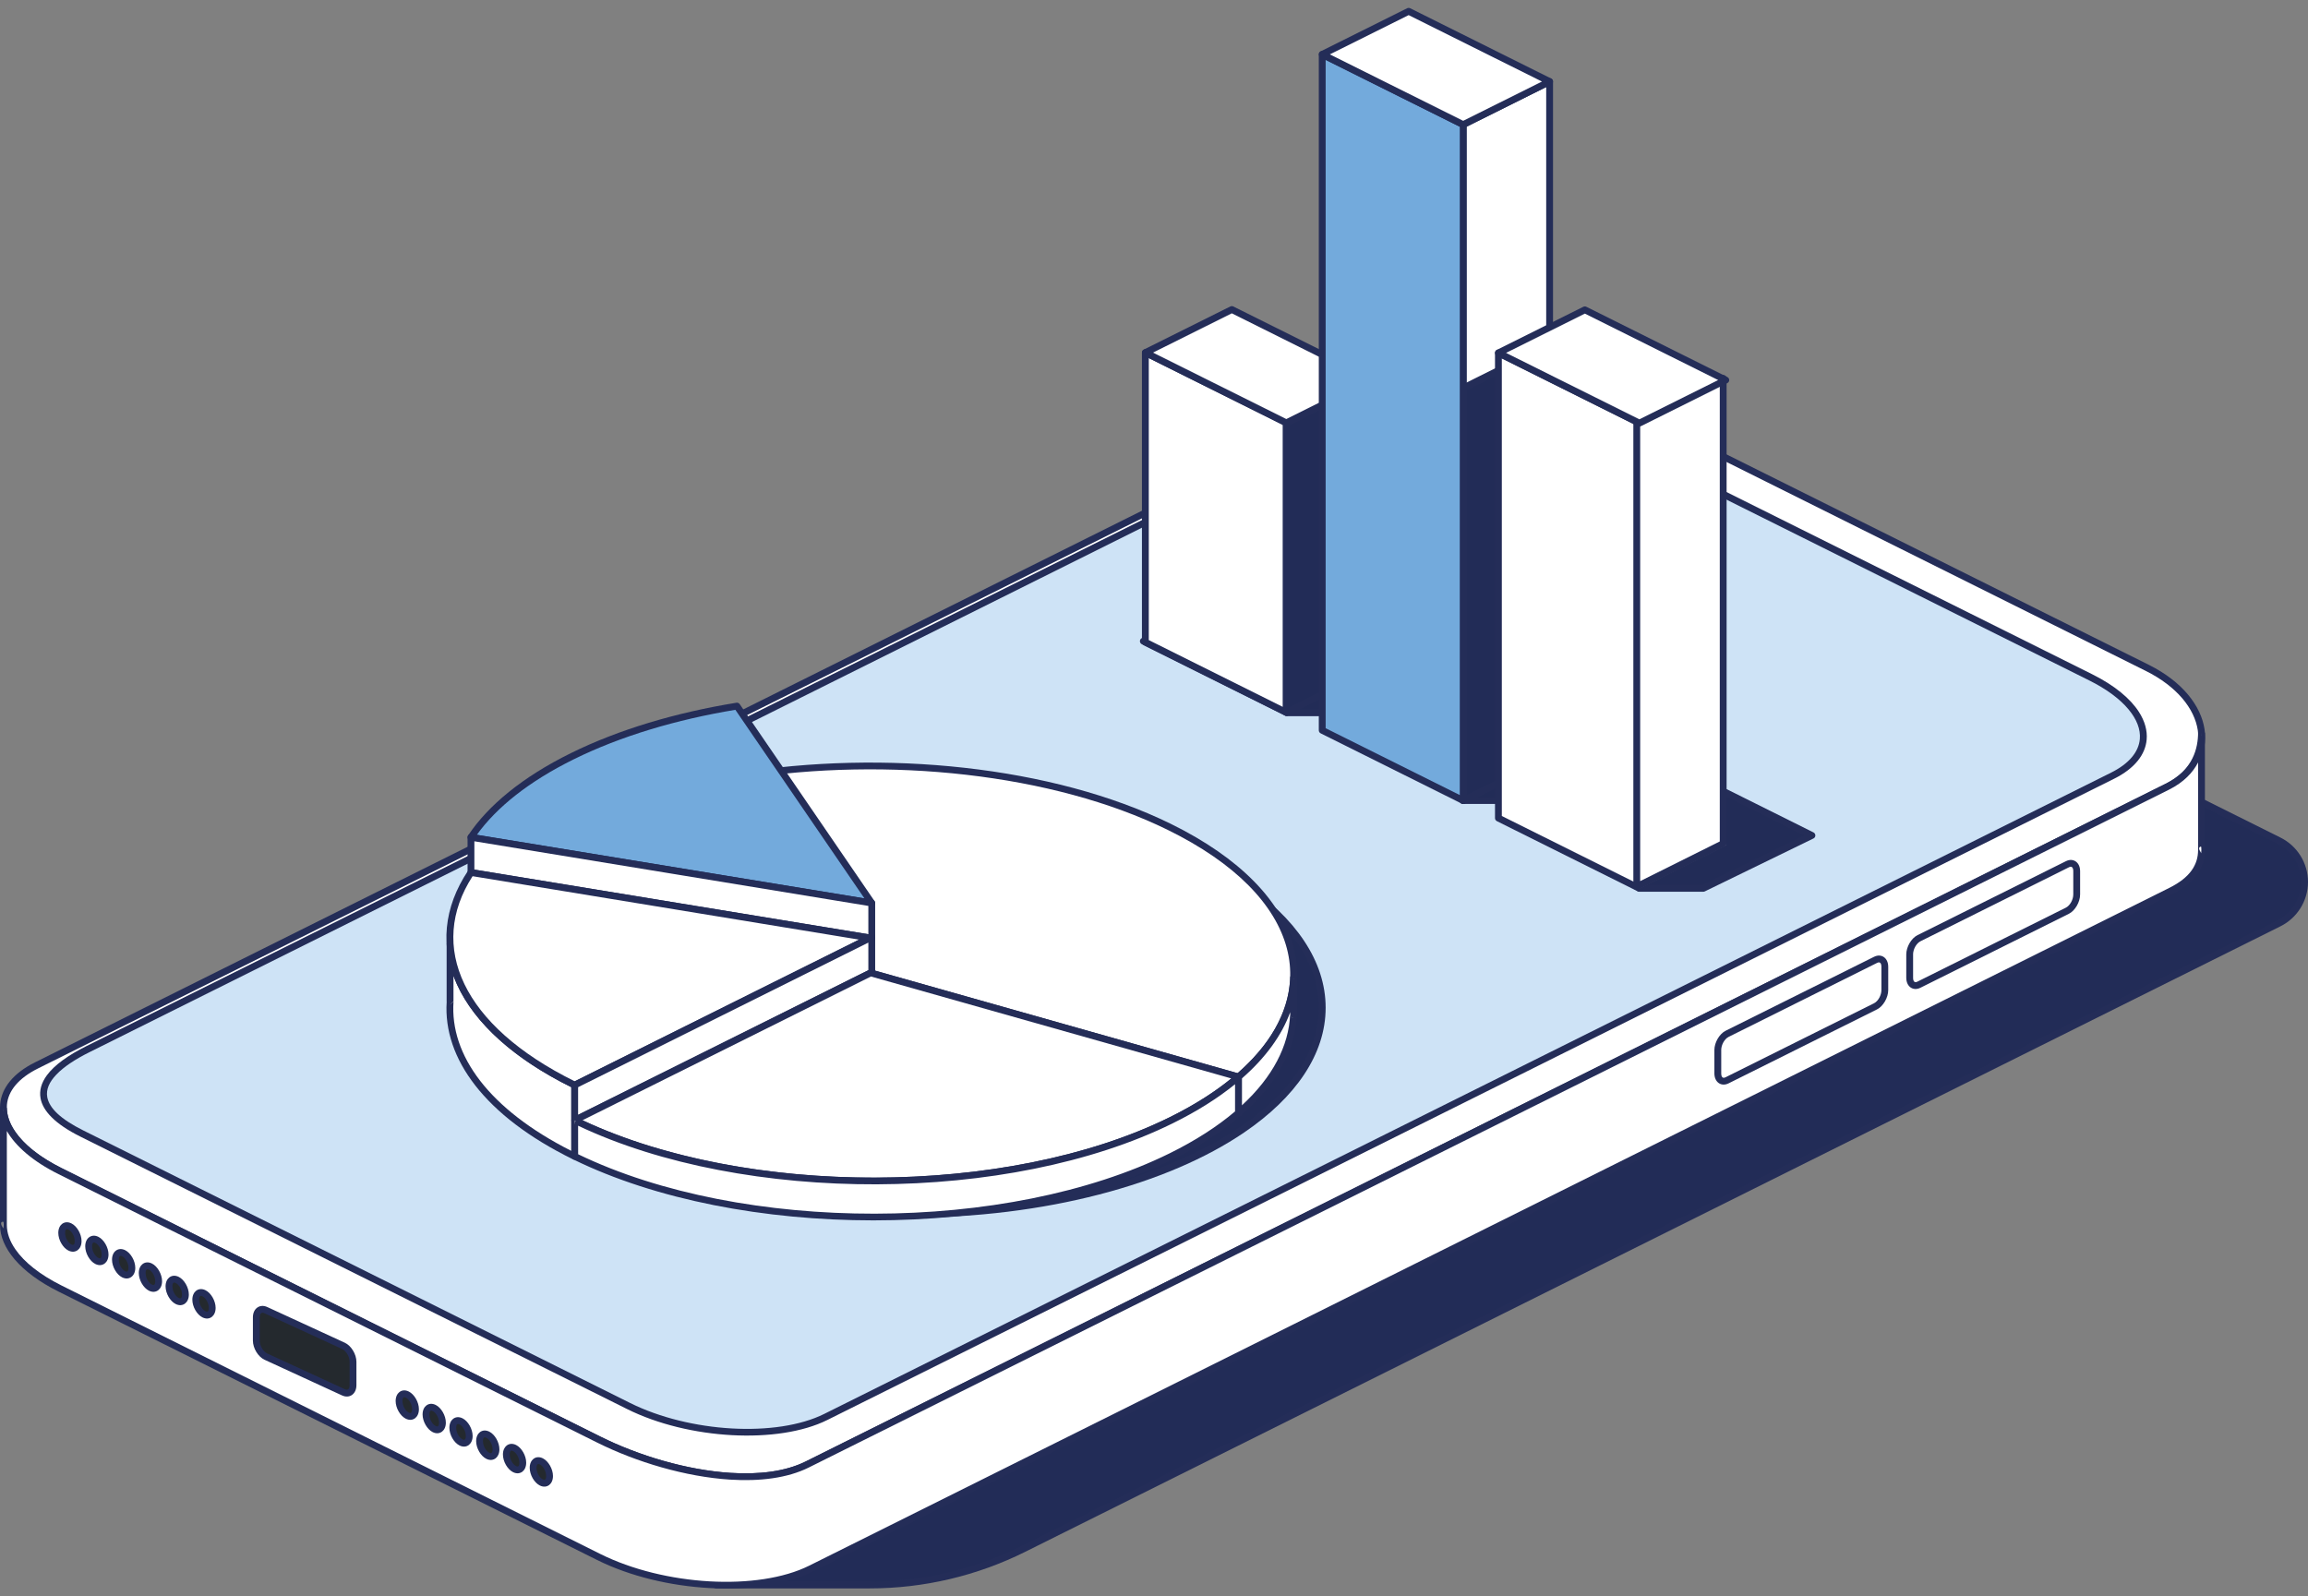 <svg width="146" height="101" viewBox="0 0 146 101" fill="none" xmlns="http://www.w3.org/2000/svg">
<rect x="0" y="0" width="146" height="101" fill="#808080" stroke="none"/>
<g clip-path="url(#clip0_6305_2226)">
<path fill-rule="evenodd" clip-rule="evenodd" d="M45.305 100.279H55.02C58.4 100.279 61.733 99.495 64.756 97.987C72.829 93.964 135.654 62.653 144.163 58.412C145.156 57.917 145.784 56.904 145.784 55.797C145.784 54.689 145.156 53.678 144.163 53.182C125.666 43.962 97.987 30.168 97.987 30.168L45.305 100.278V100.279Z" fill="#222C57"/>
<path fill-rule="evenodd" clip-rule="evenodd" d="M45.132 100.148C45.084 100.214 45.076 100.301 45.113 100.374C45.149 100.447 45.224 100.493 45.305 100.493H55.02C58.433 100.493 61.8 99.7 64.853 98.179C72.925 94.155 135.75 62.844 144.26 58.603C145.326 58.072 146 56.985 146 55.797C146 54.608 145.326 53.521 144.26 52.99C125.762 43.77 98.084 29.976 98.084 29.976C97.991 29.929 97.877 29.956 97.814 30.04L45.132 100.149V100.148ZM45.737 100.062L98.052 30.44C100.336 31.578 126.392 44.565 144.067 53.374C144.987 53.832 145.568 54.77 145.568 55.796C145.568 56.821 144.987 57.759 144.067 58.218C135.557 62.459 72.732 93.771 64.66 97.794C61.667 99.286 58.366 100.062 55.02 100.062H45.737Z" fill="#242D58"/>
<path fill-rule="evenodd" clip-rule="evenodd" d="M101.755 25.271C97.642 23.221 91.631 22.888 88.341 24.528L2.306 67.407C-0.985 69.047 -0.316 72.043 3.796 74.093L37.871 91.076C41.984 93.126 47.773 94.294 51.063 92.654L137.098 49.774C140.388 48.134 139.944 44.303 135.83 42.252L101.755 25.27V25.271Z" fill="white"/>
<path fill-rule="evenodd" clip-rule="evenodd" d="M101.852 25.077C97.68 22.997 91.583 22.671 88.244 24.334L2.209 67.214C0.808 67.913 0.097 68.856 0.009 69.86C-0.044 70.469 0.131 71.106 0.536 71.735C1.116 72.636 2.176 73.526 3.7 74.285L37.774 91.268C40.267 92.51 43.368 93.431 46.169 93.611C48.059 93.733 49.814 93.517 51.16 92.846L137.196 49.966C138.94 49.097 139.682 47.639 139.455 46.135C139.232 44.661 138.063 43.124 135.928 42.06L101.853 25.077H101.852ZM101.66 25.462L135.734 42.444C137.713 43.43 138.822 44.834 139.028 46.199C139.228 47.533 138.548 48.811 137.002 49.581L50.967 92.462C49.681 93.102 48.003 93.3 46.197 93.183C43.452 93.006 40.411 92.101 37.968 90.883L3.893 73.9C2.691 73.301 1.79 72.621 1.205 71.916C0.648 71.244 0.382 70.553 0.439 69.896C0.516 69.014 1.171 68.212 2.403 67.598L88.439 24.718C91.682 23.101 97.606 23.44 101.661 25.461L101.66 25.462Z" fill="#242D58"/>
<path fill-rule="evenodd" clip-rule="evenodd" d="M99.44 26.498C95.613 24.591 90.021 24.281 86.959 25.807L5.561 66.376C2.499 67.902 1.351 69.808 5.179 71.715L39.762 88.951C43.589 90.858 49.181 91.168 52.243 89.642L133.642 49.073C136.704 47.547 136.082 44.76 132.255 42.852L99.441 26.497L99.44 26.498Z" fill="#CEE3F6"/>
<path fill-rule="evenodd" clip-rule="evenodd" d="M99.537 26.306C95.651 24.37 89.972 24.066 86.863 25.615L5.464 66.184C4.325 66.752 3.446 67.376 2.968 68.027C2.619 68.501 2.475 68.991 2.566 69.49C2.709 70.271 3.463 71.102 5.082 71.908L39.665 89.144C43.551 91.081 49.23 91.385 52.339 89.836L133.739 49.266C135.049 48.613 135.712 47.731 135.794 46.793C135.844 46.223 135.681 45.627 135.302 45.038C134.762 44.198 133.774 43.369 132.353 42.66L99.538 26.306H99.537ZM99.343 26.691L132.157 43.046C133.273 43.602 134.111 44.233 134.653 44.887C135.169 45.509 135.415 46.148 135.362 46.756C135.29 47.572 134.683 48.314 133.544 48.882L52.144 89.451C49.13 90.954 43.624 90.637 39.857 88.76L5.275 71.522C3.832 70.803 3.117 70.108 2.99 69.413C2.9 68.922 3.125 68.448 3.561 67.99C4.038 67.489 4.765 67.013 5.657 66.569L87.056 26C90.071 24.497 95.576 24.812 99.343 26.691Z" fill="#242D58"/>
<path fill-rule="evenodd" clip-rule="evenodd" d="M139.263 46.347V53.776C139.263 54.793 138.728 55.667 137.321 56.369L51.285 99.249C47.995 100.889 41.984 100.556 37.871 98.506L3.796 81.523C1.442 80.349 0.216 78.865 0.216 77.504V70.075C0.216 71.437 1.442 72.92 3.796 74.094L37.871 91.076C41.984 93.126 47.773 94.294 51.063 92.655L137.098 49.774C138.951 48.851 139.262 47.363 139.262 46.346L139.263 46.347Z" fill="white"/>
<path fill-rule="evenodd" clip-rule="evenodd" d="M139.263 46.56L139.047 46.344C139.047 47.304 138.751 48.709 137.002 49.581L50.967 92.461C49.681 93.102 48.003 93.299 46.197 93.182C43.452 93.005 40.411 92.1 37.968 90.882L3.893 73.9C2.52 73.215 1.538 72.426 0.976 71.616C0.618 71.101 0.433 70.579 0.433 70.073L0.217 70.288C0.217 70.278 0.251 69.85 0.18 69.862C-0.089 69.908 0.209 70.28 0.217 70.288L0 70.073V77.501V77.509C0.005 78.925 1.252 80.493 3.7 81.713L37.774 98.696C41.946 100.776 48.044 101.102 51.382 99.439L137.418 56.559C138.919 55.81 139.476 54.865 139.479 53.781V53.774V46.344L139.263 46.56C139.263 46.549 139.297 46.121 139.227 46.133C138.957 46.179 139.256 46.551 139.263 46.56ZM139.047 48.237V53.774C139.047 54.719 138.533 55.522 137.225 56.174L51.189 99.054C47.945 100.671 42.021 100.332 37.967 98.311L3.893 81.329C2.52 80.644 1.538 79.855 0.976 79.044C0.618 78.529 0.433 78.007 0.433 77.501V71.553C0.989 72.52 2.083 73.478 3.701 74.284L37.775 91.267C40.268 92.509 43.369 93.43 46.169 93.61C48.06 93.732 49.815 93.516 51.161 92.845L137.197 49.965C138.152 49.489 138.719 48.87 139.048 48.237H139.047ZM0.216 77.717C0.208 77.707 -0.09 77.336 0.179 77.29C0.249 77.278 0.217 77.706 0.216 77.717ZM139.263 53.989C139.256 53.979 138.957 53.608 139.227 53.562C139.296 53.55 139.263 53.978 139.263 53.989Z" fill="#242D58"/>
<path fill-rule="evenodd" clip-rule="evenodd" d="M12.904 81.82C12.617 81.677 12.384 81.86 12.384 82.227C12.384 82.595 12.617 83.01 12.904 83.154C13.191 83.297 13.424 83.114 13.424 82.747C13.424 82.379 13.191 81.964 12.904 81.82ZM11.21 80.977C10.923 80.834 10.69 81.016 10.69 81.384C10.69 81.751 10.923 82.167 11.21 82.31C11.497 82.453 11.73 82.27 11.73 81.903C11.73 81.535 11.497 81.12 11.21 80.977ZM9.516 80.132C9.229 79.989 8.996 80.171 8.996 80.539C8.996 80.906 9.229 81.322 9.516 81.465C9.803 81.608 10.036 81.426 10.036 81.058C10.036 80.69 9.803 80.275 9.516 80.132ZM7.822 79.288C7.535 79.145 7.302 79.327 7.302 79.695C7.302 80.063 7.535 80.478 7.822 80.621C8.109 80.764 8.342 80.582 8.342 80.214C8.342 79.847 8.109 79.431 7.822 79.288ZM6.128 78.443C5.841 78.3 5.608 78.483 5.608 78.85C5.608 79.218 5.841 79.633 6.128 79.776C6.415 79.919 6.648 79.737 6.648 79.369C6.648 79.002 6.415 78.586 6.128 78.443ZM4.423 77.594C4.136 77.451 3.903 77.633 3.903 78.001C3.903 78.368 4.136 78.784 4.423 78.927C4.711 79.07 4.943 78.888 4.943 78.52C4.943 78.152 4.711 77.737 4.423 77.594Z" fill="#24292E"/>
<path fill-rule="evenodd" clip-rule="evenodd" d="M13.001 81.629C12.767 81.513 12.557 81.544 12.403 81.664C12.267 81.771 12.168 81.963 12.168 82.228C12.168 82.674 12.459 83.173 12.807 83.346C13.041 83.462 13.252 83.431 13.405 83.311C13.541 83.204 13.64 83.011 13.64 82.746C13.64 82.3 13.349 81.802 13.001 81.629ZM12.807 82.013C13.034 82.125 13.208 82.457 13.208 82.746C13.208 82.862 13.19 82.952 13.124 82.981C13.089 82.996 13.047 82.984 13.001 82.961C12.774 82.848 12.6 82.517 12.6 82.227C12.6 82.112 12.618 82.021 12.684 81.992C12.719 81.978 12.761 81.99 12.807 82.012V82.013ZM11.307 80.784C11.073 80.668 10.863 80.7 10.709 80.819C10.573 80.926 10.474 81.119 10.474 81.383C10.474 81.83 10.765 82.328 11.113 82.501C11.347 82.617 11.557 82.586 11.711 82.466C11.847 82.359 11.946 82.166 11.946 81.902C11.946 81.455 11.655 80.957 11.307 80.784ZM11.113 81.168C11.339 81.281 11.514 81.612 11.514 81.902C11.514 82.016 11.496 82.108 11.43 82.136C11.395 82.152 11.352 82.139 11.307 82.117C11.08 82.005 10.906 81.673 10.906 81.383C10.906 81.269 10.924 81.178 10.99 81.149C11.025 81.134 11.067 81.146 11.113 81.169V81.168ZM9.612 79.939C9.379 79.823 9.169 79.854 9.015 79.975C8.879 80.081 8.78 80.274 8.78 80.539C8.78 80.985 9.071 81.484 9.419 81.657C9.653 81.773 9.863 81.742 10.017 81.621C10.153 81.514 10.252 81.322 10.252 81.057C10.252 80.611 9.961 80.112 9.612 79.939ZM9.419 80.324C9.645 80.437 9.82 80.769 9.82 81.058C9.82 81.173 9.802 81.264 9.735 81.293C9.701 81.308 9.658 81.296 9.612 81.273C9.386 81.161 9.212 80.83 9.212 80.54C9.212 80.425 9.23 80.334 9.296 80.305C9.331 80.29 9.373 80.302 9.419 80.324ZM7.918 79.095C7.685 78.979 7.474 79.011 7.321 79.131C7.184 79.237 7.086 79.43 7.086 79.695C7.086 80.141 7.377 80.64 7.725 80.813C7.959 80.929 8.169 80.898 8.323 80.777C8.459 80.671 8.558 80.478 8.558 80.213C8.558 79.767 8.267 79.268 7.918 79.095ZM7.725 79.48C7.951 79.592 8.126 79.923 8.126 80.213C8.126 80.327 8.108 80.419 8.041 80.448C8.007 80.464 7.964 80.451 7.918 80.428C7.692 80.316 7.518 79.985 7.518 79.695C7.518 79.581 7.536 79.489 7.602 79.46C7.637 79.445 7.679 79.457 7.725 79.48ZM6.224 78.25C5.991 78.134 5.78 78.166 5.627 78.286C5.49 78.392 5.392 78.585 5.392 78.85C5.392 79.296 5.683 79.795 6.031 79.968C6.265 80.084 6.475 80.052 6.629 79.932C6.765 79.826 6.864 79.633 6.864 79.368C6.864 78.922 6.573 78.423 6.224 78.25ZM6.031 78.636C6.257 78.748 6.432 79.079 6.432 79.369C6.432 79.483 6.414 79.575 6.347 79.604C6.313 79.619 6.27 79.607 6.224 79.584C5.998 79.472 5.824 79.141 5.824 78.851C5.824 78.737 5.841 78.645 5.908 78.616C5.943 78.6 5.985 78.613 6.031 78.636ZM4.52 77.401C4.286 77.285 4.076 77.316 3.922 77.436C3.786 77.543 3.688 77.736 3.688 78.001C3.688 78.447 3.978 78.945 4.327 79.118C4.56 79.234 4.771 79.204 4.924 79.083C5.061 78.976 5.159 78.784 5.159 78.519C5.159 78.073 4.868 77.574 4.52 77.401ZM4.327 77.786C4.553 77.898 4.727 78.23 4.727 78.52C4.727 78.634 4.71 78.725 4.643 78.754C4.608 78.769 4.566 78.757 4.52 78.735C4.294 78.623 4.119 78.291 4.119 78.001C4.119 77.887 4.137 77.796 4.204 77.767C4.238 77.751 4.281 77.764 4.327 77.786Z" fill="#242D58"/>
<path fill-rule="evenodd" clip-rule="evenodd" d="M34.245 92.457C33.957 92.314 33.724 92.496 33.724 92.864C33.724 93.232 33.957 93.647 34.245 93.79C34.532 93.933 34.764 93.751 34.764 93.383C34.764 93.016 34.532 92.6 34.245 92.457ZM32.55 91.613C32.263 91.47 32.031 91.653 32.031 92.02C32.031 92.388 32.263 92.803 32.55 92.947C32.838 93.09 33.07 92.907 33.07 92.54C33.07 92.172 32.838 91.757 32.55 91.613ZM30.856 90.769C30.569 90.625 30.336 90.808 30.336 91.175C30.336 91.543 30.569 91.959 30.856 92.102C31.143 92.245 31.376 92.062 31.376 91.695C31.376 91.327 31.143 90.912 30.856 90.769ZM29.162 89.924C28.875 89.781 28.642 89.963 28.642 90.332C28.642 90.7 28.875 91.115 29.162 91.258C29.45 91.401 29.682 91.219 29.682 90.851C29.682 90.483 29.45 90.068 29.162 89.925V89.924ZM27.468 89.08C27.181 88.937 26.948 89.119 26.948 89.487C26.948 89.855 27.181 90.27 27.468 90.413C27.755 90.556 27.988 90.374 27.988 90.006C27.988 89.638 27.755 89.223 27.468 89.08ZM25.764 88.23C25.477 88.087 25.244 88.27 25.244 88.637C25.244 89.005 25.477 89.42 25.764 89.564C26.051 89.707 26.284 89.524 26.284 89.157C26.284 88.789 26.051 88.374 25.764 88.23Z" fill="#24292E"/>
<path fill-rule="evenodd" clip-rule="evenodd" d="M34.341 92.264C34.107 92.148 33.897 92.179 33.743 92.3C33.607 92.406 33.509 92.599 33.509 92.864C33.509 93.31 33.8 93.809 34.148 93.982C34.382 94.098 34.592 94.067 34.746 93.946C34.882 93.84 34.98 93.647 34.98 93.382C34.98 92.936 34.689 92.437 34.341 92.264ZM34.148 92.65C34.374 92.762 34.548 93.093 34.548 93.383C34.548 93.497 34.531 93.589 34.464 93.618C34.429 93.633 34.387 93.621 34.341 93.598C34.115 93.486 33.94 93.155 33.94 92.865C33.94 92.751 33.958 92.659 34.025 92.63C34.06 92.615 34.102 92.627 34.148 92.65ZM32.647 91.42C32.413 91.304 32.203 91.336 32.049 91.456C31.913 91.563 31.815 91.755 31.815 92.02C31.815 92.466 32.105 92.965 32.454 93.138C32.687 93.254 32.898 93.222 33.052 93.103C33.188 92.996 33.286 92.803 33.286 92.538C33.286 92.092 32.995 91.594 32.647 91.42ZM32.454 91.805C32.68 91.917 32.855 92.248 32.855 92.538C32.855 92.653 32.837 92.744 32.77 92.773C32.735 92.788 32.693 92.776 32.647 92.753C32.421 92.64 32.246 92.309 32.246 92.019C32.246 91.905 32.264 91.813 32.331 91.784C32.365 91.769 32.408 91.782 32.454 91.804V91.805ZM30.953 90.576C30.719 90.46 30.509 90.49 30.355 90.611C30.219 90.718 30.12 90.911 30.12 91.175C30.12 91.622 30.412 92.12 30.76 92.293C30.993 92.409 31.204 92.377 31.358 92.258C31.494 92.151 31.592 91.958 31.592 91.694C31.592 91.247 31.301 90.749 30.953 90.576ZM30.76 90.961C30.986 91.073 31.16 91.404 31.16 91.695C31.16 91.81 31.143 91.9 31.076 91.929C31.041 91.944 30.999 91.932 30.953 91.91C30.727 91.797 30.552 91.465 30.552 91.176C30.552 91.062 30.57 90.97 30.637 90.941C30.671 90.927 30.714 90.939 30.76 90.961ZM29.259 89.732C29.025 89.616 28.815 89.647 28.661 89.767C28.525 89.874 28.427 90.067 28.427 90.332C28.427 90.778 28.717 91.276 29.066 91.449C29.299 91.565 29.509 91.535 29.663 91.414C29.799 91.307 29.898 91.115 29.898 90.85C29.898 90.403 29.607 89.905 29.259 89.732ZM29.066 90.116C29.292 90.229 29.466 90.56 29.466 90.85C29.466 90.964 29.448 91.056 29.382 91.085C29.347 91.1 29.305 91.087 29.259 91.065C29.033 90.953 28.858 90.621 28.858 90.332C28.858 90.216 28.876 90.126 28.943 90.097C28.977 90.081 29.02 90.094 29.066 90.116ZM27.564 88.887C27.33 88.771 27.12 88.802 26.966 88.923C26.83 89.029 26.732 89.222 26.732 89.487C26.732 89.933 27.022 90.432 27.371 90.605C27.604 90.721 27.814 90.689 27.968 90.569C28.105 90.463 28.203 90.27 28.203 90.005C28.203 89.559 27.912 89.06 27.564 88.887ZM27.372 89.272C27.598 89.385 27.772 89.716 27.772 90.006C27.772 90.12 27.755 90.212 27.688 90.241C27.653 90.256 27.611 90.243 27.565 90.221C27.339 90.109 27.164 89.778 27.164 89.488C27.164 89.374 27.182 89.282 27.249 89.253C27.283 89.238 27.326 89.25 27.372 89.272ZM25.86 88.038C25.627 87.921 25.417 87.952 25.263 88.073C25.127 88.18 25.028 88.373 25.028 88.637C25.028 89.084 25.319 89.582 25.667 89.755C25.901 89.871 26.112 89.84 26.265 89.72C26.401 89.613 26.5 89.42 26.5 89.156C26.5 88.709 26.209 88.211 25.86 88.038ZM25.667 88.423C25.893 88.535 26.068 88.866 26.068 89.156C26.068 89.272 26.05 89.362 25.983 89.391C25.949 89.406 25.907 89.394 25.86 89.372C25.634 89.259 25.46 88.928 25.46 88.638C25.46 88.524 25.478 88.432 25.544 88.403C25.579 88.388 25.621 88.4 25.667 88.424V88.423Z" fill="#242D58"/>
<path fill-rule="evenodd" clip-rule="evenodd" d="M22.331 86.162C22.331 85.756 22.058 85.301 21.723 85.147L16.821 82.889C16.486 82.735 16.214 82.939 16.214 83.345V84.815C16.214 85.221 16.486 85.675 16.821 85.83L21.723 88.087C22.058 88.242 22.331 88.038 22.331 87.632V86.162Z" fill="#24292E"/>
<path fill-rule="evenodd" clip-rule="evenodd" d="M22.547 86.162C22.547 85.676 22.215 85.136 21.814 84.951L16.913 82.694C16.659 82.576 16.429 82.609 16.263 82.735C16.108 82.851 15.998 83.059 15.998 83.345V84.814C15.998 85.3 16.331 85.84 16.731 86.025L21.633 88.282C21.888 88.399 22.117 88.367 22.283 88.241C22.438 88.125 22.547 87.916 22.547 87.631V86.162ZM22.116 86.162V87.631C22.116 87.752 22.09 87.848 22.024 87.897C21.97 87.937 21.896 87.929 21.814 87.891L16.913 85.634C16.643 85.509 16.43 85.14 16.43 84.814V83.345C16.43 83.224 16.456 83.128 16.522 83.079C16.576 83.039 16.65 83.047 16.731 83.085L21.633 85.342C21.903 85.466 22.116 85.836 22.116 86.162Z" fill="#242D58"/>
<path fill-rule="evenodd" clip-rule="evenodd" d="M108.665 66.435C108.665 66.029 108.93 65.568 109.255 65.406L118.641 60.728C118.966 60.567 119.231 60.764 119.231 61.17V62.64C119.231 63.046 118.966 63.507 118.641 63.669L109.255 68.347C108.93 68.508 108.665 68.311 108.665 67.906V66.436V66.435Z" fill="white"/>
<path fill-rule="evenodd" clip-rule="evenodd" d="M108.449 66.435V67.905C108.449 68.191 108.558 68.398 108.708 68.51C108.873 68.634 109.1 68.663 109.351 68.538L118.736 63.861C119.124 63.667 119.446 63.122 119.446 62.639V61.169C119.446 60.883 119.337 60.676 119.187 60.564C119.022 60.44 118.795 60.41 118.544 60.536L109.159 65.213C108.771 65.407 108.449 65.951 108.449 66.435ZM108.881 66.435C108.881 66.107 109.088 65.73 109.352 65.599L118.737 60.921C118.812 60.884 118.879 60.871 118.929 60.908C118.992 60.955 119.015 61.049 119.015 61.169V62.639C119.015 62.967 118.808 63.344 118.545 63.475L109.16 68.153C109.084 68.19 109.018 68.202 108.968 68.166C108.905 68.119 108.882 68.025 108.882 67.905V66.435H108.881Z" fill="#242D58"/>
<path fill-rule="evenodd" clip-rule="evenodd" d="M120.802 60.384C120.802 59.978 121.067 59.517 121.392 59.355L130.778 54.678C131.104 54.516 131.368 54.713 131.368 55.118V56.588C131.368 56.994 131.104 57.455 130.778 57.617L121.392 62.295C121.067 62.457 120.802 62.259 120.802 61.854V60.383V60.384Z" fill="white"/>
<path fill-rule="evenodd" clip-rule="evenodd" d="M120.587 60.385V61.856C120.587 62.142 120.696 62.349 120.846 62.461C121.01 62.585 121.239 62.615 121.489 62.489L130.875 57.812C131.262 57.618 131.584 57.074 131.584 56.59V55.12C131.584 54.834 131.475 54.627 131.325 54.515C131.16 54.391 130.933 54.361 130.682 54.487L121.297 59.164C120.909 59.358 120.587 59.903 120.587 60.386V60.385ZM121.018 60.385C121.018 60.057 121.225 59.68 121.489 59.549L130.875 54.871C130.95 54.834 131.016 54.822 131.066 54.858C131.129 54.905 131.152 54.999 131.152 55.119V56.589C131.152 56.917 130.945 57.294 130.682 57.425L121.297 62.103C121.222 62.14 121.155 62.153 121.105 62.116C121.042 62.069 121.019 61.974 121.019 61.855V60.384L121.018 60.385Z" fill="#242D58"/>
<path fill-rule="evenodd" clip-rule="evenodd" d="M57.406 50.678C42.926 50.678 31.17 56.537 31.17 63.754C31.17 70.97 42.926 76.83 57.406 76.83C71.885 76.83 83.642 70.97 83.642 63.754C83.642 56.537 71.885 50.678 57.406 50.678Z" fill="#222C57"/>
<path fill-rule="evenodd" clip-rule="evenodd" d="M57.406 50.463C48.667 50.463 40.916 52.591 36.113 55.856C32.86 58.068 30.954 60.805 30.954 63.754C30.954 66.703 32.86 69.441 36.113 71.652C40.916 74.917 48.667 77.045 57.406 77.045C66.144 77.045 73.895 74.918 78.698 71.652C81.951 69.44 83.858 66.703 83.858 63.754C83.858 60.805 81.951 58.067 78.698 55.856C73.895 52.591 66.144 50.463 57.406 50.463ZM57.406 50.893C66.043 50.893 73.707 52.984 78.455 56.212C81.57 58.329 83.426 60.931 83.426 63.754C83.426 66.577 81.57 69.179 78.455 71.296C73.707 74.524 66.043 76.615 57.406 76.615C48.768 76.615 41.104 74.524 36.356 71.296C33.241 69.179 31.386 66.577 31.386 63.754C31.386 60.931 33.241 58.329 36.356 56.212C41.104 52.984 48.768 50.893 57.406 50.893Z" fill="#242D58"/>
<path fill-rule="evenodd" clip-rule="evenodd" d="M28.47 63.347H28.475C28.221 66.88 30.843 70.457 36.336 73.151L36.354 73.16V68.651L36.357 68.649L36.335 68.639C31.287 66.164 28.664 62.943 28.469 59.697V63.348L28.47 63.347Z" fill="white"/>
<path fill-rule="evenodd" clip-rule="evenodd" d="M36.343 73.374C36.307 73.372 36.275 73.362 36.245 73.345H36.242H36.245H36.243L36.239 73.343C30.669 70.611 28.024 66.966 28.256 63.38C28.254 63.369 28.253 63.357 28.253 63.346V59.696C28.253 59.58 28.346 59.484 28.462 59.481C28.578 59.477 28.677 59.567 28.684 59.683C28.875 62.869 31.472 66.013 36.428 68.444L36.449 68.453C36.614 68.532 36.515 68.69 36.432 68.785L36.568 68.65V73.159C36.568 73.278 36.472 73.374 36.352 73.374H36.341H36.343ZM36.138 68.781V72.812C30.948 70.187 28.444 66.766 28.69 63.362L28.475 63.561L28.477 63.554L28.686 63.346V61.733C29.635 64.311 32.113 66.786 36.138 68.781ZM36.23 68.826L36.24 68.831L36.336 68.854L36.243 68.833L36.354 68.864V68.867C36.308 68.867 36.266 68.853 36.231 68.828L36.23 68.826ZM36.349 68.796C36.352 68.828 36.353 68.851 36.354 68.86L36.344 68.851L36.337 68.844L36.349 68.795V68.796ZM36.298 68.493C36.288 68.465 36.276 68.449 36.261 68.456C36.062 68.555 36.258 68.769 36.332 68.84C36.318 68.788 36.271 68.596 36.298 68.493Z" fill="#242D58"/>
<path fill-rule="evenodd" clip-rule="evenodd" d="M78.343 68.135C84.17 63.119 82.698 56.596 73.956 52.308C66.547 48.673 55.892 47.612 46.617 49.128L55.146 61.516L55.073 61.553L78.344 68.136L78.343 68.135Z" fill="white"/>
<path fill-rule="evenodd" clip-rule="evenodd" d="M54.867 61.49C54.859 61.516 54.857 61.544 54.858 61.572C54.867 61.66 54.929 61.735 55.014 61.76L78.284 68.343C78.354 68.363 78.429 68.346 78.484 68.299C81.473 65.726 82.574 62.761 81.822 59.895C81.078 57.056 78.495 54.296 74.052 52.116C66.607 48.465 55.902 47.395 46.583 48.917C46.509 48.929 46.448 48.977 46.419 49.045C46.39 49.112 46.398 49.19 46.44 49.251L54.867 61.491V61.49ZM55.328 61.4L55.324 61.394L46.989 49.286C56.14 47.858 66.577 48.928 73.862 52.501C78.162 54.609 80.685 57.255 81.405 60.003C82.111 62.696 81.063 65.47 78.29 67.896L55.329 61.4L55.328 61.4Z" fill="#242D58"/>
<path fill-rule="evenodd" clip-rule="evenodd" d="M78.343 68.136V70.418C80.577 68.495 81.739 66.349 81.827 64.192H81.832V61.764H81.832C81.831 61.852 81.828 61.935 81.823 62.011C81.703 64.133 80.543 66.242 78.344 68.136H78.343Z" fill="white"/>
<path fill-rule="evenodd" clip-rule="evenodd" d="M81.832 61.976L81.617 61.761V61.757C81.615 61.843 81.612 61.922 81.607 61.995C81.607 61.995 81.607 61.996 81.607 61.997C81.49 64.069 80.349 66.123 78.202 67.972C78.133 68.031 78.109 68.126 78.141 68.21C78.162 68.268 78.207 68.312 78.262 68.334C78.235 68.323 78.21 68.307 78.19 68.287C78.149 68.246 78.127 68.191 78.127 68.134V70.416C78.127 70.5 78.176 70.577 78.252 70.611C78.329 70.646 78.419 70.634 78.482 70.579C80.756 68.622 81.936 66.436 82.041 64.243C82.046 64.226 82.047 64.209 82.047 64.191V61.762L81.832 61.977C81.832 61.977 82.109 61.547 81.832 61.547C81.761 61.547 81.832 61.974 81.832 61.977V61.976ZM81.616 64.04V64.189C81.616 64.246 81.638 64.301 81.679 64.341C81.718 64.381 81.77 64.403 81.827 64.404C81.768 64.404 81.712 64.381 81.671 64.338C81.631 64.296 81.609 64.238 81.611 64.18C81.529 66.166 80.507 68.14 78.558 69.934V68.231C80.068 66.914 81.085 65.494 81.616 64.039V64.04ZM78.321 68.347H78.323L78.314 68.346H78.322L78.321 68.347ZM78.3 68.344H78.306H78.297H78.3ZM78.29 68.343H78.292L78.285 68.341L78.291 68.343H78.29ZM78.28 68.34H78.284V68.341L78.278 68.339H78.279L78.28 68.34ZM78.27 68.336L78.277 68.338L78.264 68.333L78.27 68.336Z" fill="#242D58"/>
<path fill-rule="evenodd" clip-rule="evenodd" d="M46.617 44.672C42.807 45.293 39.229 46.35 36.205 47.842C33.181 49.334 31.043 51.096 29.792 52.973L55.146 57.133L46.617 44.673V44.672Z" fill="#73AADC"/>
<path fill-rule="evenodd" clip-rule="evenodd" d="M46.795 44.551C46.749 44.482 46.665 44.446 46.583 44.46C42.749 45.085 39.151 46.149 36.11 47.649C33.045 49.161 30.882 50.953 29.613 52.854C29.572 52.914 29.565 52.991 29.595 53.059C29.624 53.126 29.685 53.173 29.757 53.185L55.111 57.345C55.196 57.359 55.282 57.321 55.328 57.249C55.374 57.176 55.373 57.083 55.324 57.012L46.795 44.551ZM46.517 44.907L54.684 56.84C51.401 56.301 32.892 53.264 30.164 52.816C31.419 51.07 33.468 49.433 36.302 48.035C39.271 46.57 42.779 45.528 46.517 44.907Z" fill="#242D58"/>
<path fill-rule="evenodd" clip-rule="evenodd" d="M55.146 59.361V57.132L29.792 52.973V55.201L55.146 59.361Z" fill="white"/>
<path fill-rule="evenodd" clip-rule="evenodd" d="M55.111 59.571C55.174 59.582 55.238 59.564 55.285 59.523C55.334 59.481 55.362 59.422 55.362 59.359V57.13C55.362 57.026 55.285 56.936 55.181 56.918L29.828 52.759C29.765 52.748 29.701 52.766 29.653 52.807C29.604 52.849 29.577 52.908 29.577 52.971V55.2C29.577 55.304 29.654 55.395 29.758 55.412L55.112 59.572L55.111 59.571ZM54.93 59.106C54.93 59.106 32.266 55.388 30.008 55.017V53.225L54.93 57.314V59.106Z" fill="#242D58"/>
<path fill-rule="evenodd" clip-rule="evenodd" d="M55.036 59.343L29.793 55.201C26.74 59.768 28.927 65.007 36.336 68.642L36.358 68.652L55.036 59.343Z" fill="white"/>
<path fill-rule="evenodd" clip-rule="evenodd" d="M36.348 68.865C36.311 68.863 36.276 68.853 36.246 68.835H36.242H36.245H36.245V68.834H36.24C28.673 65.121 26.495 59.745 29.613 55.08C29.66 55.01 29.743 54.973 29.828 54.987L55.071 59.129C55.163 59.144 55.235 59.217 55.249 59.309C55.263 59.401 55.216 59.492 55.133 59.533L36.455 68.843C36.425 68.858 36.392 68.865 36.358 68.865H36.349H36.348ZM36.356 68.41C29.226 64.886 27.032 59.861 29.895 55.434C31.872 55.759 54.343 59.446 54.343 59.446L36.356 68.411V68.41Z" fill="#242D58"/>
<path fill-rule="evenodd" clip-rule="evenodd" d="M55.147 61.513L36.354 70.878V68.65L55.146 59.287L55.147 61.513Z" fill="white"/>
<path fill-rule="evenodd" clip-rule="evenodd" d="M55.242 61.704C55.316 61.668 55.362 61.594 55.362 61.512V59.287C55.362 59.212 55.322 59.143 55.259 59.105C55.196 59.065 55.117 59.062 55.049 59.095L36.258 68.458C36.184 68.495 36.138 68.568 36.138 68.651V70.879C36.138 70.954 36.177 71.023 36.241 71.062C36.305 71.102 36.383 71.106 36.451 71.072L55.242 61.706V61.704ZM54.931 61.38C54.931 61.38 39.011 69.314 36.57 70.53V68.783L54.93 59.635V61.379L54.931 61.38Z" fill="#242D58"/>
<path fill-rule="evenodd" clip-rule="evenodd" d="M55.073 61.553L36.358 70.881C46.812 75.998 63.712 75.999 74.086 70.881C75.786 70.043 77.205 69.118 78.344 68.136L55.073 61.553Z" fill="white"/>
<path fill-rule="evenodd" clip-rule="evenodd" d="M55.132 61.344C55.08 61.329 55.025 61.335 54.977 61.358L36.261 70.686C36.188 70.723 36.142 70.798 36.142 70.88C36.142 70.962 36.189 71.036 36.262 71.072C46.77 76.216 63.755 76.216 74.181 71.072C75.899 70.224 77.334 69.29 78.483 68.297C78.543 68.246 78.57 68.165 78.553 68.088C78.536 68.01 78.478 67.949 78.401 67.928L55.131 61.344H55.132ZM55.095 61.78L77.894 68.23C76.823 69.105 75.521 69.93 73.991 70.686C63.798 75.714 47.276 75.776 36.848 70.874L55.095 61.78Z" fill="#242D58"/>
<path fill-rule="evenodd" clip-rule="evenodd" d="M78.343 68.136C77.204 69.118 75.785 70.042 74.085 70.881C63.711 75.999 46.812 75.998 36.358 70.881H36.354L36.356 73.16C46.81 78.278 63.71 78.279 74.085 73.16C75.783 72.322 77.202 71.399 78.342 70.416V68.135H78.343V68.136Z" fill="white"/>
<path fill-rule="evenodd" clip-rule="evenodd" d="M36.359 71.09L36.357 71.092L36.354 71.089C36.356 71.039 36.366 70.653 36.302 70.671C36.054 70.738 36.319 71.049 36.354 71.089V71.093L36.263 71.071L36.292 71.085C36.203 71.059 36.139 70.977 36.139 70.88L36.141 73.159C36.141 73.241 36.188 73.315 36.261 73.351C46.769 78.495 63.753 78.495 74.18 73.351C75.898 72.505 77.332 71.57 78.483 70.577C78.53 70.536 78.557 70.477 78.557 70.415V68.133C78.558 68.049 78.509 67.972 78.432 67.937C78.355 67.903 78.265 67.915 78.201 67.97C77.076 68.941 75.671 69.855 73.99 70.685C63.668 75.777 46.855 75.776 36.453 70.685L36.359 71.089V71.09ZM36.57 71.219C47.1 76.214 63.855 76.164 74.181 71.07C75.725 70.309 77.041 69.476 78.127 68.595V70.316C77.012 71.264 75.632 72.156 73.989 72.967C63.706 78.039 46.982 78.058 36.572 73.025L36.57 71.22V71.219Z" fill="#242D58"/>
<path fill-rule="evenodd" clip-rule="evenodd" d="M103.704 56.205H107.745L114.62 52.857L85.068 38.129L72.324 40.566L81.413 45.096H85.639L92.558 50.65H100.044L103.704 56.205Z" fill="#222C57"/>
<path fill-rule="evenodd" clip-rule="evenodd" d="M103.524 56.321C103.564 56.382 103.632 56.418 103.704 56.418H107.745C107.778 56.418 107.81 56.411 107.84 56.397L114.715 53.048C114.789 53.013 114.836 52.938 114.836 52.857C114.836 52.775 114.79 52.7 114.717 52.663L85.165 37.935C85.123 37.913 85.074 37.907 85.028 37.916L72.283 40.353C72.192 40.371 72.123 40.444 72.111 40.535C72.098 40.627 72.145 40.715 72.228 40.757L81.317 45.286C81.347 45.301 81.38 45.309 81.413 45.309H85.564L92.424 50.816C92.463 50.847 92.511 50.864 92.56 50.864H99.928L103.525 56.322L103.524 56.321ZM103.82 55.988L100.224 50.53C100.184 50.469 100.116 50.433 100.044 50.433H92.634L85.774 44.925C85.736 44.894 85.688 44.878 85.639 44.878H81.463L72.99 40.655L85.036 38.351L114.132 52.853L107.694 55.988H103.819H103.82Z" fill="#242D58"/>
<path fill-rule="evenodd" clip-rule="evenodd" d="M72.454 22.305V40.627L81.37 45.071V26.748L72.454 22.305Z" fill="white"/>
<path fill-rule="evenodd" clip-rule="evenodd" d="M72.55 22.115C72.483 22.081 72.404 22.085 72.34 22.124C72.276 22.163 72.237 22.233 72.237 22.307V40.63C72.237 40.711 72.283 40.786 72.357 40.822L81.273 45.266C81.339 45.3 81.419 45.296 81.483 45.257C81.547 45.218 81.585 45.148 81.585 45.074V26.751C81.585 26.67 81.539 26.595 81.466 26.558L72.55 22.115ZM72.67 22.654L81.154 26.883V44.725L72.67 40.496V22.654Z" fill="#242D58"/>
<path fill-rule="evenodd" clip-rule="evenodd" d="M81.37 26.751V45.073L86.837 42.348V24.025L81.37 26.751Z" fill="#222C57"/>
<path fill-rule="evenodd" clip-rule="evenodd" d="M81.274 26.557C81.201 26.593 81.154 26.668 81.154 26.749V45.072C81.154 45.147 81.193 45.216 81.257 45.255C81.321 45.294 81.399 45.298 81.467 45.265L86.934 42.539C87.007 42.503 87.053 42.429 87.053 42.347V24.024C87.053 23.949 87.015 23.88 86.951 23.841C86.887 23.802 86.808 23.798 86.741 23.831L81.274 26.557ZM81.586 26.881L86.621 24.371V42.213L81.586 44.723V26.881Z" fill="#242D58"/>
<path fill-rule="evenodd" clip-rule="evenodd" d="M77.922 19.58L72.454 22.305L81.37 26.749L86.838 24.024L77.922 19.58Z" fill="white"/>
<path fill-rule="evenodd" clip-rule="evenodd" d="M78.019 19.39C77.958 19.36 77.886 19.36 77.826 19.39L72.358 22.115C72.284 22.151 72.238 22.225 72.238 22.308C72.238 22.39 72.284 22.464 72.358 22.5L81.274 26.944C81.335 26.974 81.406 26.974 81.467 26.944L86.935 24.219C87.008 24.182 87.054 24.108 87.054 24.026C87.054 23.945 87.008 23.87 86.935 23.833L78.019 19.39ZM77.922 19.823L86.356 24.026L81.37 26.511L72.937 22.308L77.922 19.823Z" fill="#242D58"/>
<path fill-rule="evenodd" clip-rule="evenodd" d="M98.026 5.158V47.922L92.558 50.648V7.883L98.026 5.158Z" fill="white"/>
<path fill-rule="evenodd" clip-rule="evenodd" d="M98.241 5.159C98.241 5.084 98.202 5.015 98.138 4.976C98.075 4.936 97.996 4.933 97.928 4.966L92.461 7.691C92.388 7.728 92.342 7.803 92.342 7.884V50.648C92.342 50.723 92.38 50.792 92.444 50.832C92.508 50.871 92.587 50.875 92.654 50.841L98.121 48.116C98.195 48.079 98.241 48.005 98.241 47.923V5.159ZM97.81 5.507V47.79L92.775 50.3V8.017L97.81 5.507Z" fill="#242D58"/>
<path fill-rule="evenodd" clip-rule="evenodd" d="M98.026 21.824V47.923L92.558 50.648V24.549L98.026 21.824Z" fill="#222C57"/>
<path fill-rule="evenodd" clip-rule="evenodd" d="M98.241 21.825C98.241 21.75 98.202 21.681 98.138 21.642C98.075 21.602 97.996 21.599 97.928 21.632L92.461 24.358C92.388 24.394 92.342 24.469 92.342 24.55V50.65C92.342 50.724 92.38 50.794 92.444 50.833C92.508 50.872 92.587 50.876 92.654 50.842L98.121 48.117C98.195 48.081 98.241 48.006 98.241 47.925V21.825ZM97.81 22.173V47.792L92.775 50.302V24.684L97.81 22.174V22.173Z" fill="#242D58"/>
<path fill-rule="evenodd" clip-rule="evenodd" d="M92.558 7.885V50.649L83.642 46.206V3.441L92.558 7.885Z" fill="#73AADC"/>
<path fill-rule="evenodd" clip-rule="evenodd" d="M92.774 7.884C92.774 7.803 92.728 7.728 92.654 7.691L83.737 3.248C83.671 3.214 83.591 3.218 83.527 3.257C83.463 3.296 83.425 3.365 83.425 3.439V46.203C83.425 46.285 83.471 46.36 83.544 46.396L92.46 50.84C92.527 50.874 92.607 50.87 92.67 50.831C92.734 50.791 92.773 50.722 92.773 50.647V7.884H92.774ZM92.343 8.017V50.3L83.858 46.072V3.788L92.343 8.017Z" fill="#242D58"/>
<path fill-rule="evenodd" clip-rule="evenodd" d="M89.109 0.715L83.642 3.44L92.558 7.884L98.027 5.159L89.109 0.715Z" fill="white"/>
<path fill-rule="evenodd" clip-rule="evenodd" d="M89.206 0.522C89.145 0.493 89.074 0.493 89.013 0.522L83.545 3.248C83.472 3.284 83.426 3.359 83.426 3.44C83.426 3.522 83.472 3.597 83.545 3.633L92.461 8.077C92.522 8.107 92.593 8.107 92.654 8.077L98.122 5.352C98.195 5.315 98.242 5.24 98.242 5.159C98.242 5.078 98.195 5.003 98.122 4.966L89.206 0.522ZM89.109 0.956L97.543 5.159L92.558 7.644L84.124 3.44L89.109 0.956Z" fill="#242D58"/>
<path fill-rule="evenodd" clip-rule="evenodd" d="M94.787 22.328V51.761L103.704 56.205V26.773L94.787 22.328Z" fill="white"/>
<path fill-rule="evenodd" clip-rule="evenodd" d="M94.883 22.134C94.817 22.101 94.737 22.104 94.673 22.144C94.609 22.183 94.571 22.252 94.571 22.326V51.758C94.571 51.839 94.617 51.914 94.69 51.951L103.606 56.394C103.673 56.428 103.753 56.424 103.816 56.385C103.88 56.346 103.919 56.276 103.919 56.202V26.77C103.919 26.688 103.873 26.614 103.8 26.577L94.883 22.133V22.134ZM95.003 22.674L103.488 26.903V55.854L95.003 51.625V22.674Z" fill="#242D58"/>
<path fill-rule="evenodd" clip-rule="evenodd" d="M103.704 26.772V56.204L109.171 53.479V24.047L103.704 26.772Z" fill="white"/>
<path fill-rule="evenodd" clip-rule="evenodd" d="M103.442 26.47C103.369 26.506 103.323 26.581 103.323 26.663V56.094C103.323 56.169 103.362 56.239 103.425 56.278C103.489 56.317 103.568 56.321 103.636 56.287L109.103 53.562C109.176 53.525 109.222 53.451 109.222 53.369V23.937C109.222 23.863 109.183 23.793 109.12 23.755C109.056 23.716 108.977 23.712 108.909 23.746L103.442 26.471V26.47ZM103.755 26.795L108.79 24.285V53.236L103.755 55.746V26.795Z" fill="#242D58"/>
<path fill-rule="evenodd" clip-rule="evenodd" d="M100.256 19.602L94.787 22.327L103.704 26.771L109.172 24.046L100.256 19.602Z" fill="white"/>
<path fill-rule="evenodd" clip-rule="evenodd" d="M100.351 19.409C100.29 19.379 100.219 19.379 100.158 19.409L94.69 22.134C94.617 22.171 94.571 22.246 94.571 22.327C94.571 22.409 94.617 22.483 94.69 22.52L103.606 26.964C103.667 26.994 103.739 26.994 103.8 26.964L109.267 24.238C109.341 24.202 109.387 24.127 109.387 24.046C109.387 23.964 109.341 23.889 109.267 23.853L100.35 19.409H100.351ZM100.256 19.841L108.689 24.045L103.704 26.529L95.27 22.326L100.256 19.841Z" fill="#242D58"/>
</g>
<defs>
<clipPath id="clip0_6305_2226">
<rect width="146" height="100" fill="white" transform="translate(0 0.5)"/>
</clipPath>
</defs>
</svg>
